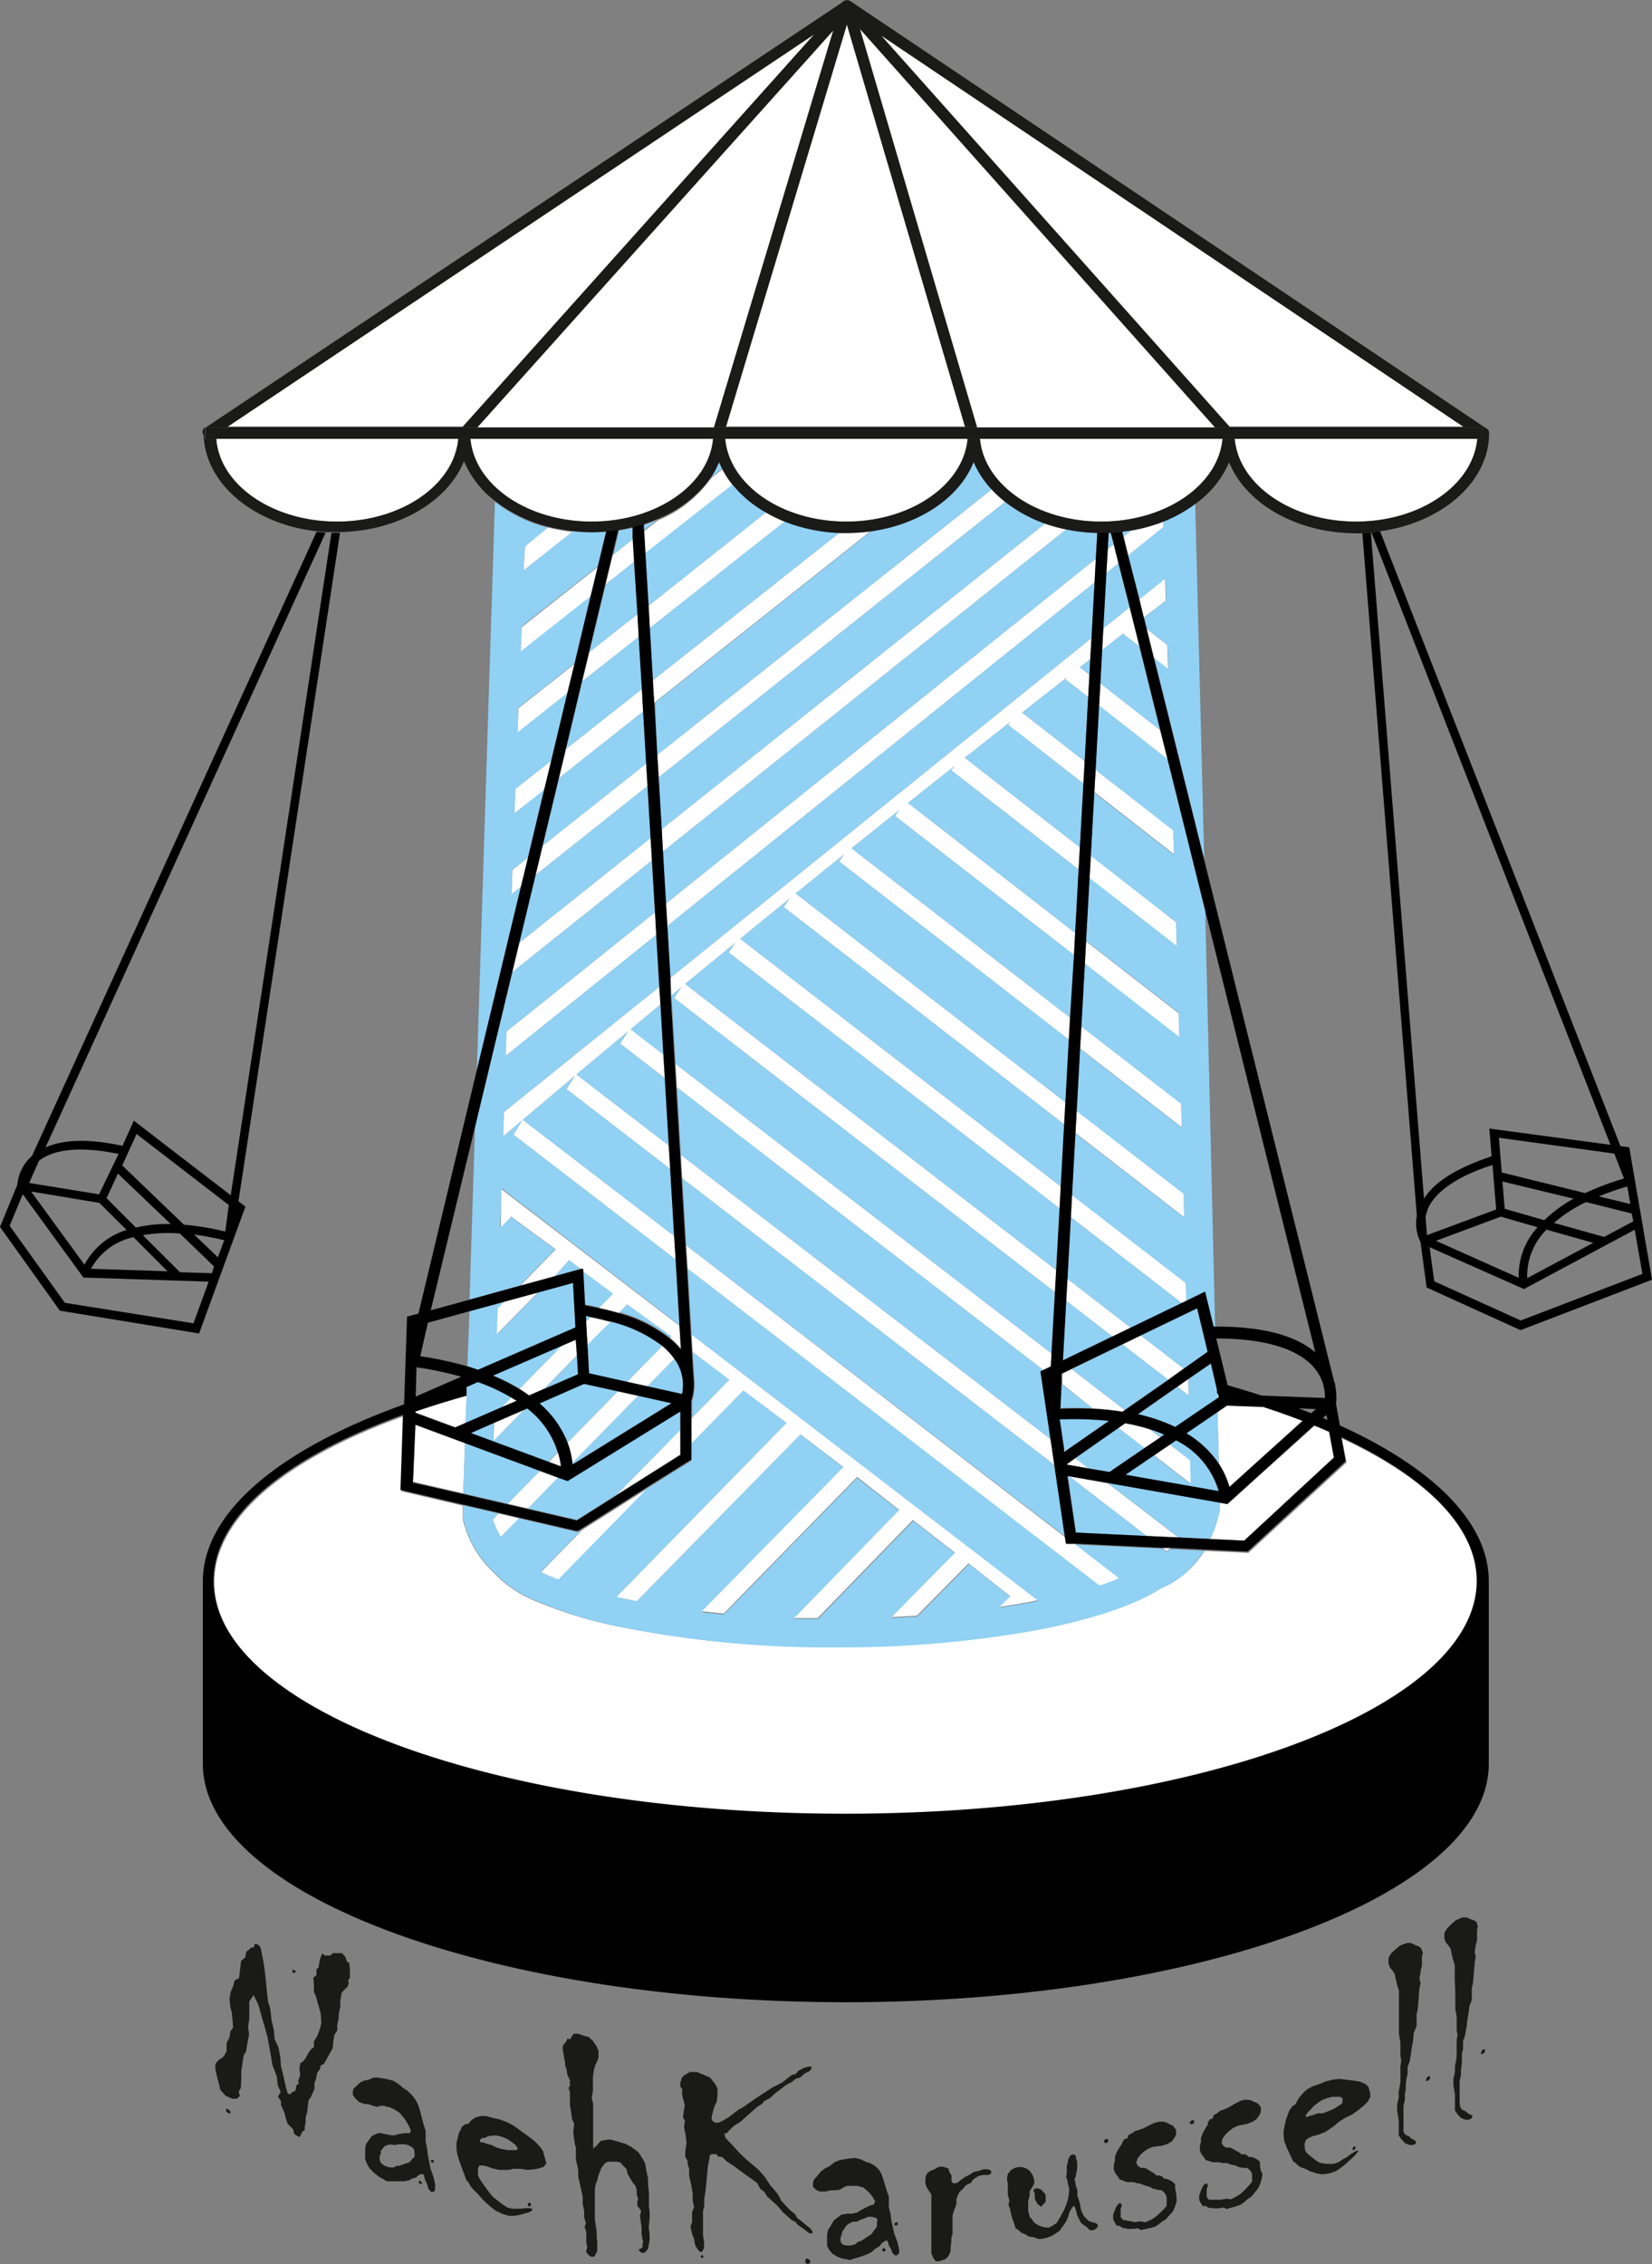 <svg id="Layer_1" data-name="Layer 1" xmlns="http://www.w3.org/2000/svg" viewBox="0 0 145.13 198.91"><rect x="0" y="0" width="145.13" height="198.91" fill="#808080" stroke="none"/><defs><style>.cls-1{fill:none;}.cls-2{fill:#fff;}.cls-3{fill:#90d1f4;}.cls-4{fill:#1a1a18;}</style></defs><path class="cls-1" d="M11.73,108.68a5.64,5.64,0,0,0-3.68,2.83l6.73.22Z"/><path class="cls-1" d="M10.38,101.37c-3.21-.67-5.61-.46-7,.61l-.86,1.9,6.14,1Z"/><path class="cls-1" d="M12.58,108.47l3.26,3.25,0,0,2.81.09.24-.64-3-2.89A12.74,12.74,0,0,0,12.58,108.47Z"/><polygon class="cls-1" points="1.98 104.91 0.85 107.68 5.69 114.45 16.99 116.25 18.34 112.59 7.31 112.23 1.98 104.91"/><path class="cls-1" d="M106.86,117.58l1,4.11c1,.29,2,.59,3,.91l5.55.21a4.54,4.54,0,0,0-.07-.83h0l-.12-.48a4,4,0,0,0-.72-1.3C114.08,118.48,111.08,117.58,106.86,117.58Z"/><path class="cls-1" d="M8.73,105.69l-6-1,4.69,6.43a6.27,6.27,0,0,1,3.7-3Z"/><path class="cls-1" d="M116.61,124.74l-.08-.44-.31.27C116.36,124.62,116.48,124.68,116.61,124.74Z"/><path class="cls-1" d="M41.21,115.2l-3.62,1-.71,2.94a31.85,31.85,0,0,1,4.18.9Z"/><polygon class="cls-1" points="37.86 115.09 41.25 114.16 41.73 99.02 37.86 115.09"/><path class="cls-1" d="M19.13,110.45l.56-1.51a26.86,26.86,0,0,0-2.65-.5Z"/><path class="cls-1" d="M36.63,120.11l-.09,2.57,4-1.74A30.89,30.89,0,0,0,36.63,120.11Z"/><path class="cls-1" d="M10.73,102.38l5.42,5.21a23.17,23.17,0,0,1,3.63.6l.36-2.33L12,99.62Z"/><path class="cls-1" d="M115.55,118.84,105.88,80l.9,36.54C110.86,116.56,113.78,117.33,115.55,118.84Z"/><path class="cls-1" d="M143.23,105.77l-.27-1.54a24.06,24.06,0,0,0-2.5.87Z"/><path class="cls-1" d="M115.61,123.78l-1.52-.06,1.1.43Z"/><path class="cls-1" d="M139.26,104.81a23.85,23.85,0,0,1,3.41-1.28l-.85-2.19L131.68,100l.25,3.05Z"/><path class="cls-1" d="M136.52,107.43l4.41,1.23,2.56-1.37-.12-.71-4-1A12.39,12.39,0,0,0,136.52,107.43Z"/><path class="cls-1" d="M125.31,108.38c0,.05,0,.09,0,.13l6.09-2.26-.32-3.91c-3.13,1-5.12,2.42-5.74,4-.06.17-.1.33-.14.49l.12,1.5Z"/><path class="cls-1" d="M12,107.84a12,12,0,0,1,3.06-.31l-4.62-4.43-1,2.16Z"/><path class="cls-1" d="M126.15,109l7.27,3.23a6.27,6.27,0,0,1,1.66-4.44l-3.23-.91Z"/><path class="cls-1" d="M134.17,112.28l5.8-3.1L135.89,108A5.69,5.69,0,0,0,134.17,112.28Z"/><path class="cls-1" d="M125.12,105.28c1-1.51,3-2.76,5.94-3.72l-.2-2.44,10.64,1.43-21-53.79h0Z"/><path class="cls-1" d="M10.71,100.67l1-2.21L20.27,105,29.12,46.8l-.57,0L4,100.81C5.55,100.09,7.81,100,10.71,100.67Z"/><path class="cls-1" d="M132,103.82l.2,2.4,3.48,1a12.12,12.12,0,0,1,2.57-1.86Z"/><polygon class="cls-1" points="125.61 109.6 126.02 112.56 133.6 116.01 144.29 111.91 143.63 108.07 133.9 113.28 125.61 109.6"/><path class="cls-2" d="M107.08,122.76l-.08-.34-.08,0,0,.46Z"/><path class="cls-2" d="M102.12,139.47l-.05,0,0,0c-2.27,1.48-6.2,2.8-11.16,3.73a97.33,97.33,0,0,1-17.39,1.47A92.56,92.56,0,0,1,54,142.82a37.46,37.46,0,0,1-6.75-2.09,10.37,10.37,0,0,1-3.81-2.51l0,0,0,0a9.39,9.39,0,0,1-2.78-4.74l0-1.21-5.41-1.27.22-6.59c-10.26,3.71-16.64,8.88-16.64,14.59,0,11.27,24.89,20.45,55.48,20.45s55.49-9.18,55.49-20.45c0-4.77-4.46-9.15-11.9-12.63l.39,2.11-8.62,7.94-3.86-.18A8.18,8.18,0,0,1,102.12,139.47Z"/><path class="cls-2" d="M40.9,125,41,122.6c-1.56.44-3.06.9-4.48,1.39v.11L40,125.39Z"/><polygon class="cls-2" points="40.85 126.78 36.46 125.15 36.28 130.16 40.7 131.19 40.85 126.78"/><path class="cls-2" d="M107.79,123.48l-.83.57.12,4.54a7.39,7.39,0,0,1,.94,2l6.42-5.81c-1.11-.43-2.26-.84-3.47-1.23Z"/><path class="cls-2" d="M107.85,132.14l-.69-.12,0,.56a10.71,10.71,0,0,1-.84,2.62l3,.14,7.91-7.28-.42-2.26c-.43-.19-.87-.38-1.32-.56Z"/><path class="cls-3" d="M57.35,59.78l16.43-13a14.85,14.85,0,0,1-4.85-1L57.08,55.17Z"/><path class="cls-3" d="M58.13,72.85,91.81,46a12.24,12.24,0,0,1-3.52-1.9L57.86,68.28Z"/><polygon class="cls-3" points="93.78 112.35 99.34 116.65 103.84 114.48 94.08 106.92 93.78 112.35"/><path class="cls-3" d="M57.74,66.32,87.12,43a8.2,8.2,0,0,1-1.57-2.44c-1.24,3.1-4.72,5.48-9,6.09l-19,15.07Z"/><path class="cls-3" d="M58.51,79.38,96.27,49.09l.13-2.28a15.22,15.22,0,0,1-2.74-.31L58.24,74.8Z"/><polygon class="cls-3" points="95.71 59.29 95.78 57.9 94.86 58.62 95.71 59.29"/><polygon class="cls-3" points="58.9 85.9 95.89 56.06 96.16 51.16 58.63 81.33 58.9 85.9"/><path class="cls-3" d="M57,53.2,67.32,45a10.38,10.38,0,0,1-3-2.5l-7.64,6Z"/><path class="cls-3" d="M51.25,111.6l.16,3c.45.08.87.17,1.28.26l1.23-1.25Z"/><polygon class="cls-3" points="93.72 59.51 89.78 62.6 95.29 66.89 95.6 61.23 93.6 59.67 93.72 59.51"/><polygon class="cls-3" points="48.63 112.12 51.05 111.45 50.03 110.69 48.63 112.12"/><path class="cls-3" d="M55.16,114.51l-.74.76a12.46,12.46,0,0,1,4.47,2.25l.13-.13Z"/><polygon class="cls-3" points="93.38 119.53 97.75 117.42 93.67 114.27 93.38 119.53"/><path class="cls-3" d="M57.76,45.67c-.4.17-.8.32-1.22.46l0,.47Z"/><polygon class="cls-3" points="64.61 82.8 60.18 86.44 92.82 111.61 93.12 106.18 64.03 83.68 64.61 82.8"/><path class="cls-3" d="M51.86,115.68l-.39-.08,0,.45Z"/><path class="cls-3" d="M51.75,120.64l3.35.75,3.09-3.15a12.32,12.32,0,0,0-4.57-2.15l-2,2Z"/><path class="cls-3" d="M97.85,47.83l-.26-1H97.4l-.08,1.45Z"/><path class="cls-3" d="M96.25,67.64,103.06,73l.07,2.09-7-5.46-.31,5.61L103.31,81l.06,2.08-7.65-6-.31,5.58,8.13,6.3.06,2.08-8.29-6.45L95,90.18,103.76,97l.06,2.06-8.93-6.92-.3,5.5,9.38,7.26.06,2.06-9.55-7.39-.3,5.46,10,7.72,0,1.58,1.66-.81.75,3.08h.16L105.88,80l-3.34-13.37-6-4.68Z"/><polygon class="cls-3" points="106.11 118.75 105.19 114.93 100.23 117.33 103.99 120.23 106.11 118.75"/><polygon class="cls-3" points="96.93 55.21 99.23 53.36 98.26 49.48 97.2 50.32 96.93 55.21"/><polygon class="cls-3" points="88.78 63.39 84.75 66.57 94.87 74.45 95.18 68.83 88.57 63.67 88.78 63.39"/><polygon class="cls-3" points="79 71.15 74.8 74.52 94.04 89.43 94.35 83.89 78.64 71.68 79 71.15"/><polygon class="cls-3" points="74.17 75.03 69.89 78.49 93.63 96.87 93.94 91.36 73.73 75.68 74.17 75.03"/><polygon class="cls-3" points="98.7 55.63 96.83 57.09 96.67 60.04 101.91 64.14 100.08 56.77 98.67 55.67 98.7 55.63"/><polygon class="cls-3" points="59.88 86.69 58.99 87.43 59.35 93.47 92.41 118.93 92.71 113.53 59.24 87.68 59.88 86.69"/><polygon class="cls-3" points="69.37 78.92 65.02 82.47 93.22 104.26 93.52 98.79 68.86 79.68 69.37 78.92"/><path class="cls-3" d="M99.4,46.58c-.27.05-.53.09-.8.12l.11.44Z"/><polygon class="cls-3" points="83.87 67.27 79.76 70.54 94.45 81.96 94.76 76.38 83.58 67.67 83.87 67.27"/><polygon class="cls-3" points="49.73 65.8 56.4 60.53 56.12 55.93 51.16 59.84 49.73 65.8"/><path class="cls-3" d="M55.61,47.36l0-1c-.4.09-.8.18-1.22.24l-.51,2.13Z"/><polygon class="cls-3" points="47.68 74.3 56.78 67.08 56.51 62.49 49.12 68.34 47.68 74.3"/><path class="cls-3" d="M42,120.33l8.56-3.72-.21-3.91-3.06.84-3.6,3.68.07-2.3.56-.56-3.07.84L41.06,120Z"/><polygon class="cls-3" points="51.78 57.29 56.01 53.96 55.73 49.33 53.22 51.32 51.78 57.29"/><path class="cls-3" d="M43.31,120.83A16.43,16.43,0,0,1,45.65,122l3.75-3.83Z"/><path class="cls-3" d="M102.2,46.3l-3.08,2.48,1,3.89,2.27-1.83.06,1.91-1.94,1.5.25,1,1.82,1.43.07,2.09-1.26-1,4.4,17.66L105,44.26a12.39,12.39,0,0,1-2.8,1.55Z"/><polygon class="cls-3" points="50.54 94.47 45.92 98.37 59.24 108.6 58.9 102.7 49.78 95.68 50.54 94.47"/><path class="cls-3" d="M63.17,40.58a7.28,7.28,0,0,1-.75,1.4l1-.81C63.35,41,63.25,40.78,63.17,40.58Z"/><path class="cls-3" d="M44.94,78.54,45,76.42l1.39-1.11,1.43-6L45.2,71.44l.08-2.13,3.18-2.51,1.43-6-4.42,3.49.09-2.13,4.95-3.9,1.43-6-6.19,4.89.09-2.13,6.72-5.31.72-3c-.42,0-.86.06-1.3.06a15.28,15.28,0,0,1-1.67-.1L46,50.1,46.13,48l2.06-1.63a12.63,12.63,0,0,1-4.71-2.29l-1.59,50,3.9-16.23Z"/><polygon class="cls-3" points="58.3 92.66 58.04 88.22 55.39 90.42 58.3 92.66"/><polygon class="cls-3" points="41.73 99.02 41.25 114.16 45.66 112.94 48.77 109.76 44.85 106.88 43.95 107.81 44.06 104.4 59.71 116.43 59.37 110.65 45.12 99.68 45.91 98.38 44.21 99.82 44.27 97.7 57.95 86.67 57.67 82.1 44.43 92.74 44.48 91.19 44.5 90.62 57.56 80.14 57.29 75.57 45.02 85.38 41.73 99.02"/><polygon class="cls-3" points="55.19 90.58 50.63 94.39 58.77 100.65 58.42 94.71 54.49 91.68 55.19 90.58"/><polygon class="cls-3" points="45.63 82.82 57.17 73.61 56.9 69.03 47.07 76.85 45.63 82.82"/><polygon class="cls-3" points="97.48 129.31 100.55 127.21 98.27 125.44 94.46 128.1 95.6 128.98 97.48 129.31"/><path class="cls-3" d="M44.09,123.61l.84-.85A16.76,16.76,0,0,0,42,121.4l-1,.44,0,.76L40.9,125Z"/><path class="cls-3" d="M46.33,123.73l-.32.14-2.66,2.71,0-1.58-2.06.89,6.86,2.54.84-.86A7.77,7.77,0,0,0,46.33,123.73Z"/><polygon class="cls-3" points="44.61 132.1 47.43 129.22 40.85 126.78 40.7 131.19 44.61 132.1"/><polygon class="cls-3" points="102.62 121.19 98.63 118.11 94.15 120.27 98.8 123.85 102.62 121.19"/><path class="cls-3" d="M49.83,126.77l4.45-4.54-3-.66-4,1.72A8.73,8.73,0,0,1,49.83,126.77Z"/><path class="cls-3" d="M59.92,122.46a3.89,3.89,0,0,0-.43-2.72c-.07-.13-.17-.25-.25-.37l-2.37,2.41Z"/><path class="cls-3" d="M50.26,128.66l8.7-5.39-2.91-.65-5.8,5.93A.37.37,0,0,1,50.26,128.66Z"/><path class="cls-3" d="M96.68,139.22l-.12,0L60.42,111.45l.34,5.79,30.43,23.39-.76.16h0c-.82.15-1.69.29-2.57.42l.94-.93-3.67-2.89L80.59,142l-2.23.13,5.57-5.65-3.7-2.88-8.37,8.62-2.06,0,9.23-9.5-3.73-2.89-11.72,12-1.92-.2,12.43-12.72L70.33,126,55.94,140.66l-1.38-.28-.4-.1L69.1,125l-3.79-2.88-4.54,4.64v1.54l-4,2.5-7.75,7.93c-.27-.1-.54-.2-.78-.31h0c-.26-.11-.5-.23-.73-.34l3.63-3.71-.31.19-.2,0-5.1-1.19L44,135a8,8,0,0,1-.7-1.51l.51-.53-3.12-.72,0,1.21a9.39,9.39,0,0,0,2.78,4.74l0,0,0,0a10.37,10.37,0,0,0,3.81,2.51A37.46,37.46,0,0,0,54,142.82a92.56,92.56,0,0,0,19.47,1.9,97.33,97.33,0,0,0,17.39-1.47c5-.93,8.89-2.25,11.16-3.73l0,0,.05,0a8.18,8.18,0,0,0,3.7-3.29l-3-.15-.27.26-.38-.29-7.7-.37,3.88,3C97.81,138.82,97.27,139,96.68,139.22Z"/><path class="cls-3" d="M103.32,126.53l-.55.38,1.78,1.37,0,2.05-3.21-2.48-2.5,1.7,8.19,1.44A7.28,7.28,0,0,0,103.32,126.53Z"/><path class="cls-3" d="M96,123.72l-2.76-2.13-.12,2.1Q94.7,123.65,96,123.72Z"/><path class="cls-3" d="M104.23,125.91a9,9,0,0,1,2.85,2.68l-.12-4.54Z"/><path class="cls-3" d="M102.29,126a12.49,12.49,0,0,0-1.27-.47l.92.71Z"/><path class="cls-3" d="M93.08,124.69l.39,2.64.16.13,3.78-2.64A31.14,31.14,0,0,0,93.08,124.69Z"/><polygon class="cls-3" points="50.68 133.51 54.2 131.29 59.77 125.61 59.77 123.95 49.83 130.1 49.02 129.81 46.38 132.51 50.68 133.51"/><path class="cls-3" d="M60.85,118.77,61,121.1h0a4.92,4.92,0,0,1-.19,2v1.44l3.31-3.38Z"/><path class="cls-3" d="M107.16,132l-9.85-1.73,6.21,4.77,2.82.14a10.71,10.71,0,0,0,.84-2.62Z"/><path class="cls-3" d="M104.42,122.58l-1-.75L100,124.25a15.49,15.49,0,0,1,3.28,1.12l3.69-2.51,0-.46v-.31l-.56-2.3-2,1.38Z"/><polygon class="cls-3" points="93.81 129.68 94.54 134.63 100.74 134.93 93.95 129.7 93.81 129.68"/><polygon class="cls-3" points="50.75 120.73 50.66 119.11 47.85 121.98 50.75 120.73"/><polygon class="cls-3" points="59.82 101.46 92.33 126.46 91.44 120.47 91.67 120.36 59.47 95.52 59.82 101.46"/><polygon class="cls-3" points="60.29 109.41 93.58 134.98 92.66 128.71 59.94 103.51 60.29 109.41"/><path class="cls-2" d="M57.08,55.17l11.85-9.36A12,12,0,0,1,67.32,45L57,53.2Z"/><path class="cls-2" d="M57.86,68.28,88.29,44.09A10,10,0,0,1,87.12,43L57.74,66.32Z"/><polygon class="cls-2" points="59.47 95.52 91.67 120.36 92.35 120.03 92.41 118.93 59.35 93.47 59.47 95.52"/><path class="cls-2" d="M57.47,61.74l19-15.07a16.9,16.9,0,0,1-2.16.15l-.58,0-16.43,13Z"/><polygon class="cls-2" points="58.99 87.43 59.88 86.69 59.24 87.68 92.71 113.53 92.82 111.61 60.18 86.44 64.61 82.8 64.03 83.68 93.12 106.18 93.22 104.26 65.02 82.47 69.37 78.92 68.86 79.68 93.52 98.79 93.63 96.87 69.89 78.49 74.17 75.03 73.73 75.68 93.94 91.36 94.04 89.43 74.8 74.52 79 71.15 78.64 71.68 94.35 83.89 94.45 81.96 79.76 70.54 83.87 67.27 83.58 67.67 94.76 76.38 94.87 74.45 84.75 66.57 88.78 63.39 88.57 63.67 95.18 68.83 95.29 66.89 89.78 62.6 93.72 59.51 93.6 59.67 95.6 61.23 95.71 59.29 94.86 58.62 95.78 57.9 95.89 56.06 58.9 85.9 58.99 87.43"/><polygon class="cls-2" points="97.2 50.32 98.26 49.48 97.85 47.83 97.32 48.25 97.2 50.32"/><polygon class="cls-2" points="58.63 81.33 96.16 51.16 96.27 49.09 58.51 79.38 58.63 81.33"/><path class="cls-2" d="M44,107.81l.9-.93,3.92,2.88-3.11,3.18,3-.82L50,110.69l1,.76.19,0v.2l2.67,2-1.23,1.25c.61.13,1.19.28,1.73.44l.74-.76L59,117.39l-.13.13a6.42,6.42,0,0,1,.94.94l-.12-2-15.65-12Z"/><path class="cls-2" d="M58.24,74.8,93.66,46.5A13.59,13.59,0,0,1,91.81,46L58.13,72.85Z"/><path class="cls-2" d="M56.69,48.58l7.64-6a8.3,8.3,0,0,1-.88-1.36l-1,.81a10.61,10.61,0,0,1-4.66,3.69l-1.19.93Z"/><path class="cls-2" d="M46,50.1l4.27-3.38a15.89,15.89,0,0,1-2.12-.38L46.13,48Z"/><polygon class="cls-2" points="44.94 78.54 45.8 77.86 46.41 75.31 45.02 76.42 44.94 78.54"/><polygon class="cls-2" points="44.21 99.82 45.91 98.38 45.12 99.68 59.37 110.65 59.24 108.6 45.92 98.37 50.54 94.47 49.78 95.68 58.9 102.7 58.77 100.65 50.63 94.39 55.19 90.58 54.49 91.68 58.42 94.71 58.3 92.66 55.39 90.42 58.04 88.22 57.95 86.67 44.27 97.7 44.21 99.82"/><polygon class="cls-2" points="45.2 71.44 47.84 69.35 48.46 66.8 45.28 69.31 45.2 71.44"/><polygon class="cls-2" points="45.75 57.22 51.94 52.33 52.56 49.77 45.84 55.09 45.75 57.22"/><polygon class="cls-2" points="45.47 64.33 49.89 60.84 50.51 58.3 45.56 62.2 45.47 64.33"/><polygon class="cls-2" points="53.22 51.32 55.73 49.33 55.62 47.36 53.83 48.77 53.22 51.32"/><polygon class="cls-2" points="45.02 85.38 57.29 75.57 57.17 73.61 45.63 82.82 45.02 85.38"/><polygon class="cls-2" points="51.16 59.84 56.12 55.93 56.01 53.96 51.78 57.29 51.16 59.84"/><polygon class="cls-2" points="44.48 91.19 44.43 92.74 57.67 82.1 57.56 80.14 44.5 90.62 44.48 91.19"/><polygon class="cls-2" points="96.83 57.09 98.7 55.63 98.67 55.67 100.08 56.77 99.23 53.36 96.93 55.21 96.83 57.09"/><polygon class="cls-2" points="47.07 76.85 56.9 69.03 56.78 67.08 47.68 74.3 47.07 76.85"/><polygon class="cls-2" points="49.12 68.34 56.51 62.49 56.4 60.53 49.73 65.8 49.12 68.34"/><polygon class="cls-2" points="103.76 96.97 95 90.18 94.89 92.11 103.82 99.03 103.76 96.97"/><path class="cls-2" d="M99.12,48.78l3.08-2.48v-.49a14.49,14.49,0,0,1-2.79.77l-.69.56Z"/><polygon class="cls-2" points="103.06 72.95 96.25 67.64 96.14 69.58 103.13 75.04 103.06 72.95"/><polygon class="cls-2" points="103.54 89.01 95.42 82.7 95.31 84.64 103.6 91.09 103.54 89.01"/><polygon class="cls-2" points="103.31 81.01 95.83 75.19 95.72 77.13 103.37 83.09 103.31 81.01"/><polygon class="cls-2" points="93.67 114.27 97.75 117.42 99.34 116.65 93.78 112.35 93.67 114.27"/><polygon class="cls-2" points="43.65 117.22 47.25 113.54 44.28 114.36 43.73 114.92 43.65 117.22"/><polygon class="cls-2" points="96.56 61.98 102.55 66.67 101.91 64.14 96.67 60.04 96.56 61.98"/><path class="cls-2" d="M51.61,118.14l2-2c-.56-.15-1.14-.29-1.76-.41l-.37.37Z"/><polygon class="cls-2" points="102.42 52.76 102.36 50.84 100.09 52.67 100.48 54.25 102.42 52.76"/><polygon class="cls-2" points="102.62 58.76 102.55 56.67 100.73 55.24 101.36 57.78 102.62 58.76"/><polygon class="cls-2" points="94.18 105 94.08 106.92 103.84 114.48 104.22 114.3 104.17 112.72 94.18 105"/><polygon class="cls-2" points="103.97 104.87 94.59 97.61 94.48 99.53 104.03 106.93 103.97 104.87"/><polygon class="cls-2" points="93.95 129.7 100.74 134.93 103.52 135.06 97.31 130.29 93.95 129.7"/><polygon class="cls-2" points="46.38 132.51 49.02 129.81 47.43 129.22 44.61 132.1 46.38 132.51"/><polygon class="cls-2" points="93.5 127.55 93.63 127.46 93.47 127.33 93.5 127.55"/><polygon class="cls-2" points="59.77 127.77 59.77 125.61 54.2 131.29 59.77 127.77"/><path class="cls-2" d="M49.28,128.83a6.44,6.44,0,0,0-.24-1.26l-.84.86Z"/><path class="cls-2" d="M101.94,126.27l-.92-.71a16.26,16.26,0,0,0-2.16-.53l-.59.41,2.28,1.77Z"/><path class="cls-2" d="M45.4,123.05l-.47-.29-.84.85Z"/><polygon class="cls-2" points="46.01 123.87 43.4 125 43.35 126.58 46.01 123.87"/><path class="cls-2" d="M98.61,124l.19-.14-4.65-3.58-.83.4,0,.92L96,123.72A23.81,23.81,0,0,1,98.61,124Z"/><polygon class="cls-2" points="104.39 121.17 103.45 121.83 104.42 122.58 104.39 121.17"/><path class="cls-2" d="M44,135l1.58-1.62-1.77-.42-.51.53A8,8,0,0,0,44,135Z"/><path class="cls-2" d="M102.78,136l-.65,0,.38.29Z"/><path class="cls-2" d="M50.25,128.55l5.8-5.93-1.77-.39-4.45,4.54A7.56,7.56,0,0,1,50.25,128.55Z"/><polygon class="cls-2" points="104.55 128.28 102.77 126.91 101.39 127.85 104.6 130.33 104.55 128.28"/><polygon class="cls-2" points="94.46 128.1 93.69 128.64 95.6 128.98 94.46 128.1"/><path class="cls-2" d="M48.27,138.44h0c.24.11.51.21.78.31l7.75-7.93-5.64,3.57-3.63,3.71C47.77,138.21,48,138.33,48.27,138.44Z"/><path class="cls-2" d="M69.1,125,54.16,140.28l.4.1,1.38.28L70.33,126l3.76,2.88L61.66,141.55l1.92.2,11.72-12L79,132.65l-9.23,9.5,2.06,0,8.37-8.62,3.7,2.88-5.57,5.65,2.23-.13,4.53-4.59,3.67,2.89-.94.93c.88-.13,1.75-.27,2.57-.42h0l.76-.16L60.76,117.24l.09,1.53,3.23,2.43-3.31,3.38v2.2l4.54-4.64Z"/><path class="cls-2" d="M45.65,122c.29.18.57.37.83.56l1.37-.6,2.81-2.87-.08-1.43-1.18.51Z"/><path class="cls-2" d="M56.87,121.78l2.37-2.41a5.83,5.83,0,0,0-1.05-1.13l-3.09,3.15Z"/><polygon class="cls-2" points="103.99 120.23 100.23 117.33 98.63 118.11 102.62 121.19 103.99 120.23"/><path class="cls-2" d="M60.42,111.45l36.14,27.81.12,0c.59-.2,1.13-.4,1.63-.61l-3.88-3-.75,0-.1-.61L60.29,109.41Z"/><polygon class="cls-2" points="59.94 103.51 92.66 128.71 92.33 126.46 59.82 101.46 59.94 103.51"/><polygon class="cls-2" points="63.78 37.49 84.78 37.49 74.4 2.16 63.78 37.49"/><polygon class="cls-2" points="108.02 37.49 128.56 37.49 77.41 3.12 108.02 37.49"/><polygon class="cls-2" points="40.65 37.49 71.54 3.03 19.97 37.49 40.65 37.49"/><polygon class="cls-2" points="73.2 2.68 41.93 37.55 62.72 37.55 73.2 2.68"/><polygon class="cls-2" points="75.55 2.54 85.84 37.55 106.74 37.55 75.55 2.54"/><path d="M117.71,125.22l-.34-1.9a5,5,0,0,0-.07-1.58h0c0-.11,0-.21-.08-.32l-11.46-46-4.4-17.66-.63-2.54-.25-1-.39-1.58-1-3.89-.41-1.64-.11-.44c-.33,0-.67.07-1,.09l.26,1,.41,1.65,1,3.88.85,3.41,1.83,7.37.63,2.53L105.88,80l9.67,38.8c-1.77-1.51-4.69-2.28-8.77-2.26h-.16l-.75-3.08-1.66.81-.37.18-4.49,2.17-1.6.77-4.37,2.11.29-5.26.11-1.92.3-5.43.1-1.92.3-5.46.11-1.93.3-5.5L95,90.18l.31-5.54.1-1.93.31-5.58.11-1.94.31-5.61.11-1.94L96.56,62l.11-2,.16-2.95.1-1.88.27-4.89.12-2.07.08-1.45-.66,0H96.4l-.13,2.28-.11,2.07-.27,4.9-.11,1.84-.07,1.39-.11,1.94-.31,5.66-.11,1.94-.31,5.62-.11,1.93L94.45,82l-.1,1.93L94,89.43l-.11,1.93-.3,5.51-.11,1.92-.3,5.47-.1,1.92-.3,5.43-.11,1.92-.3,5.4-.06,1.1-.68.33-.23.11.89,6,.33,2.25.92,6.27.1.61.75,0,7.7.37.65,0,3,.15,3.86.18,8.62-7.94-.39-2.11c7.44,3.48,11.9,7.86,11.9,12.63,0,11.27-24.89,20.45-55.49,20.45s-55.48-9.18-55.48-20.45c0-5.71,6.38-10.88,16.64-14.59l-.22,6.59,5.41,1.27,3.12.72,1.77.42,5.1,1.19.2,0,.31-.19,5.64-3.57,4-2.5v-5.18a4.92,4.92,0,0,0,.19-2h0l-.14-2.33-.09-1.53-.34-5.79-.13-2-.35-5.9-.12-2.05-.35-5.94-.12-2-.36-6L58.9,85.9l-.27-4.57-.12-2-.27-4.58-.11-2-.27-4.57-.12-2-.27-4.58-.12-2-.27-4.61-.12-2-.27-4.62-.12-2,0-.47c-.32.1-.65.19-1,.27l0,1,.12,2L56,54l.11,2,.28,4.6.11,2,.27,4.59.12,2,.27,4.57.12,2,.27,4.57.11,2,.27,4.57.1,1.55.26,4.44.12,2,.35,5.94.12,2,.35,5.9.13,2.05.34,5.78.12,2a6.42,6.42,0,0,0-.94-.94,12.46,12.46,0,0,0-4.47-2.25c-.54-.16-1.12-.31-1.73-.44-.41-.09-.83-.18-1.28-.26l-.16-3v-.2l-.19,0-2.41.67-3,.82-4.41,1.22-3.39.93L41.73,99,45,85.38l.62-2.56,1.44-6,.61-2.55,1.44-6,.61-2.54,1.43-6,.62-2.55,1.43-6,.62-2.55.51-2.13c-.35,0-.7.09-1.06.12l-.72,3-.62,2.55-1.43,6-.62,2.54-1.43,6-.62,2.55-1.43,6-.62,2.55-3.9,16.23L36.76,115.4l-1,.26-.26,7.71c-10.88,3.91-17.68,9.44-17.68,15.57v16c0,11.57,25.56,20.95,56.48,20.95s56.49-9.38,56.49-20.95v-16C130.81,133.73,125.88,128.94,117.71,125.22Zm-1.1-.48c-.13-.06-.25-.12-.39-.17l.31-.27Zm-1.12-4.54a4,4,0,0,1,.72,1.3l.12.48h0a4.54,4.54,0,0,1,.07.83l-5.55-.21c-1-.32-2-.62-3-.91l-1-4.11C111.08,117.58,114.08,118.48,115.49,120.2Zm-8.41,8.39a9,9,0,0,0-2.85-2.68l2.73-1.86.83-.57,3.18.12c1.21.39,2.36.8,3.47,1.23L108,130.64A7.39,7.39,0,0,0,107.08,128.59Zm0,2.4-8.19-1.44,2.5-1.7,1.38-.94.55-.38A7.28,7.28,0,0,1,107.08,131Zm7-7.27,1.52.06-.42.37Zm-7.17-1.63v.31l.08,0,.08.34-.14.1-3.69,2.51a15.49,15.49,0,0,0-3.28-1.12l3.48-2.42.93-.66,2-1.38Zm-13.65-.5,0-.92.83-.4,4.48-2.17,1.6-.77,5-2.4.92,3.82L104,120.23l-1.37,1-3.82,2.66-.19.14a23.81,23.81,0,0,0-2.58-.27q-1.34-.07-2.88,0Zm.36,5.87-.13.09,0-.22-.39-2.64a31.14,31.14,0,0,1,4.33.13Zm.83.64,3.81-2.66.59-.41a16.26,16.26,0,0,1,2.16.53,12.49,12.49,0,0,1,1.27.47l-.35.24-1.39.94-3.07,2.1L95.6,129l-1.91-.34Zm14.85,7.24-3-.14-2.82-.14-2.78-.13-6.2-.3-.73-4.95.14,0,3.36.59,9.85,1.73.69.12,7.63-6.9c.45.18.89.37,1.32.56l.42,2.26ZM51.86,115.68c.62.12,1.2.26,1.76.41a12.32,12.32,0,0,1,4.57,2.15,5.83,5.83,0,0,1,1.05,1.13c.08.12.18.24.25.37a3.89,3.89,0,0,1,.43,2.72l-3.05-.68-1.77-.39-3.35-.75-.14-2.5-.12-2.09,0-.45Zm-.54,5.89,3,.66,1.77.39,2.91.65-8.7,5.39a.37.37,0,0,0,0-.11,7.56,7.56,0,0,0-.42-1.78,8.73,8.73,0,0,0-2.47-3.48Zm-2,7.26-1.08-.4-6.86-2.54L43.4,125,46,123.87l.32-.14A7.77,7.77,0,0,1,49,127.57,6.44,6.44,0,0,1,49.28,128.83Zm1.38-9.72.09,1.62L47.85,122l-1.37.6c-.26-.19-.54-.38-.83-.56a16.43,16.43,0,0,0-2.34-1.19l6.09-2.64,1.18-.51ZM37.59,116.2l3.62-1,3.07-.84,3-.82,3.06-.84.21,3.91L42,120.33l-.9-.29a31.85,31.85,0,0,0-4.18-.9Zm-1,3.91a30.89,30.89,0,0,1,3.93.83l-4,1.74ZM36.5,124c1.42-.49,2.92-.95,4.48-1.39l0-.76,1-.44a16.76,16.76,0,0,1,2.93,1.36l.47.29-1.31.56L40.9,125l-.92.4-3.49-1.29Zm0,1.16,4.39,1.63,6.58,2.44,1.59.59.81.29L59.77,124v3.82l-5.57,3.52-3.52,2.23-4.3-1-1.77-.41-3.91-.91-4.42-1Z"/><path d="M124.79,109.1l.54,4,8.25,3.75,11.55-4.43-2-11.63-.77-.1-21.11-54c-.26,0-.51.07-.77.09l21,53.79-10.64-1.43.2,2.44c-3,1-5,2.21-5.94,3.72l-4.67-58.52-.75,0,4.79,60A3.68,3.68,0,0,0,124.79,109.1Zm19.5,2.81L133.6,116,126,112.56l-.41-3,8.29,3.68,9.73-5.21Zm-8.62-4.72-3.48-1-.2-2.4,6.25,1.51A12.12,12.12,0,0,0,135.67,107.19Zm.22.84,4.08,1.15-5.8,3.1A5.69,5.69,0,0,1,135.89,108Zm-.81-.22a6.27,6.27,0,0,0-1.66,4.44L126.15,109l5.7-2.12Zm8.41-.52-2.56,1.37-4.41-1.23a12.39,12.39,0,0,1,2.82-1.83l4,1Zm-.26-1.52-2.77-.67a24.06,24.06,0,0,1,2.5-.87Zm-1.41-4.43.85,2.19a23.85,23.85,0,0,0-3.41,1.28L131.93,103l-.25-3.05Zm-16.44,5c.62-1.62,2.61-3,5.74-4l.32,3.91-6.09,2.26s0-.08,0-.13h0l-.12-1.5C125.28,106.71,125.32,106.55,125.38,106.38Z"/><path d="M29.12,46.8,20.27,105l-8.51-6.55-1,2.21c-2.9-.63-5.16-.58-6.76.14l24.6-54-.79-.08-25,54.83a3.79,3.79,0,0,0-1.29,2.54L0,107.78l5.26,7.36,12.23,2L21.56,106l-.61-.47,8.92-58.73H29.6ZM15,107.53a12,12,0,0,0-3.06.31l-2.58-2.58,1-2.16Zm-3.28,1.15,3,3-6.73-.22A5.64,5.64,0,0,1,11.73,108.68ZM7.42,111.1l-4.69-6.43,6,1,2.39,2.38A6.27,6.27,0,0,0,7.42,111.1Zm-4-9.12c1.35-1.07,3.75-1.28,7-.61L8.7,104.92l-6.14-1ZM17,116.25l-11.3-1.8L.85,107.68,2,104.91l5.33,7.32,11,.36Zm1.62-4.4-2.81-.09,0,0-3.26-3.25a12.74,12.74,0,0,1,3.25-.15l3,2.89Zm.52-1.4-2.09-2a26.86,26.86,0,0,1,2.65.5Zm.65-2.26a23.17,23.17,0,0,0-3.63-.6l-5.42-5.21L12,99.62l8.1,6.24Z"/><path class="cls-2" d="M29.6,45.82c5.66,0,10.3-3.22,10.66-7.27H19C19.3,42.6,23.94,45.82,29.6,45.82Z"/><path class="cls-2" d="M52,45.82c5.66,0,10.3-3.22,10.66-7.27H41.33C41.68,42.6,46.32,45.82,52,45.82Z"/><path class="cls-2" d="M74.36,45.82c5.67,0,10.3-3.22,10.66-7.27H63.71C64.07,42.6,68.7,45.82,74.36,45.82Z"/><path class="cls-2" d="M96.74,45.82c5.67,0,10.3-3.22,10.66-7.27H86.09C86.45,42.6,91.08,45.82,96.74,45.82Z"/><path class="cls-2" d="M119.13,45.82c5.66,0,10.29-3.22,10.65-7.27H108.47C108.83,42.6,113.46,45.82,119.13,45.82Z"/><path class="cls-4" d="M120.47,46.76c.26,0,.51,0,.77-.09,5.44-.75,9.58-4.33,9.58-8.62a.5.5,0,0,0-.33-.47h0L74.77.14A.56.56,0,0,0,74,.2L18.08,37.55H41.93L73.2,2.68,62.72,37.55H85.84l-10.29-35,31.19,35H130.2v1h-.42c-.36,4.05-5,7.27-10.65,7.27s-10.3-3.22-10.66-7.27H107.4c-.36,4.05-5,7.27-10.66,7.27S86.45,42.6,86.09,38.55H85c-.36,4.05-5,7.27-10.66,7.27S64.07,42.6,63.71,38.55H62.64c-.36,4.05-5,7.27-10.66,7.27s-10.3-3.22-10.65-7.27H40.26c-.36,4.05-5,7.27-10.66,7.27S19.3,42.6,19,38.55H18v-1a.49.49,0,0,0-.19.54,1.25,1.25,0,0,0,.08.12c.13,4.27,4.35,7.8,9.84,8.45l.79.08.57,0,.48,0h.27c5.16-.09,9.5-2.69,10.92-6.23a8.66,8.66,0,0,0,2.69,3.47,12.63,12.63,0,0,0,4.71,2.29,15.89,15.89,0,0,0,2.12.38,15.28,15.28,0,0,0,1.67.1c.44,0,.88,0,1.3-.06s.71-.07,1.06-.12.82-.15,1.22-.24.66-.17,1-.27.82-.29,1.22-.46A10.61,10.61,0,0,0,62.42,42a7.28,7.28,0,0,0,.75-1.4c.08.2.18.39.28.59a8.3,8.3,0,0,0,.88,1.36,10.38,10.38,0,0,0,3,2.5,12,12,0,0,0,1.61.78,14.85,14.85,0,0,0,4.85,1l.58,0a16.9,16.9,0,0,0,2.16-.15c4.31-.61,7.79-3,9-6.09A8.2,8.2,0,0,0,87.12,43a10,10,0,0,0,1.17,1.07A12.24,12.24,0,0,0,91.81,46a13.59,13.59,0,0,0,1.85.51,15.22,15.22,0,0,0,2.74.31h.34l.66,0h.19c.34,0,.68,0,1-.09s.53-.07.8-.12a14.49,14.49,0,0,0,2.79-.77,12.39,12.39,0,0,0,2.8-1.55,8.71,8.71,0,0,0,3-3.68c1.45,3.61,5.91,6.24,11.19,6.24l.57,0,.75,0ZM40.65,37.49H20L71.54,3Zm44.13,0h-21L74.4,2.16Zm23.24,0L77.41,3.12l51.15,34.37Z"/><polygon class="cls-4" points="18.95 38.55 40.26 38.55 41.33 38.55 62.64 38.55 63.71 38.55 85.02 38.55 86.09 38.55 107.4 38.55 108.47 38.55 129.78 38.55 130.2 38.55 130.2 37.55 106.74 37.55 85.84 37.55 62.72 37.55 41.93 37.55 18.08 37.55 18.03 37.55 18.03 37.59 18.03 38.55 18.95 38.55"/><path class="cls-4" d="M30.74,172.93l0,.38v.43l-.15.23.05.25-.11.32-.29.27-.23.27-.12.73v.49l-.13.62,0,.37-.13.54,0,.53-.25.39-.1.58-.05.6-.78,1.39-.27.1-.08.37-.23.29-.11.57-.13.32v.51l-.31.72-.21.3-.08.61-.05.47-.13.44,0,.42-.08.4,0,.26-.22.18-.22.45-.21-.09-.27-.17-.1-.42-.49-.5-.18-.55-.11-.46c-.1-.2-.19-.41-.28-.61v-.33l-.27-.43.24-.39-.26-.6-.08-.76-.38-1-.14-.82-.12-.65-.18-1-.1-.36-.14-.52-.2-.66c-.12-.44-.24-.87-.37-1.31-.13-.28-.27-.56-.41-.84l-.28.41-.1.16v1.52l-.1.68.08.71-.14.72-.13.77-.2.31-.1.63-.11.75c0,.5,0,1-.05,1.52l-.18.29.1.4-.27.24H20.4l-.59-.27c-.15-.17-.31-.34-.46-.52l-.12-.55c-.07-.23-.13-.46-.19-.69l-.12-.6v-.43l.33-.38.22-.12.2-.18.24-.44,0-.72.25-.49.08-.53.23-.32c0-.44-.07-.88-.1-1.32l-.13-.47-.08-.76.13-.66.18-.4.15-.55.38-.19.18-1.51.36-.32.1-.49.37-.3.12-.09.18,0,.06-.3.15,0,.23.11.16.27.08.43.15.72.12.82c.07.62.13,1.24.19,1.87l.1.85.18.57.07.54.05.51c.07.27.13.54.19.81s.05.57.08.86l.33.68.18.89.05.79.18.72c.06.28.13.56.19.84s.08.36.13.54l.1.31.2.09.17-.19.31-.14.1-.53.19-.05-.05-.28.18-.57-.08-.47.08-.51.23-.15.24-.29.21-.4c.08-.13.17-.25.26-.38l.26-.2v-.5l.24-.39.13-.27.18-.52.1-.45-.05-.8-.18-.66c-.07-.24-.14-.47-.2-.71s-.15-.36-.22-.55v-.54l-.05-.72.27-.19V173l.2-.18c0-.27.09-.53.13-.79l.19-.43.2.19H29l.26-.21h.47l.32,0,.29.33.16.46.16,0ZM20.27,185.64l-.23,0-.2-.2.07-.24a2.83,2.83,0,0,0,.28.2ZM26,173.26l-.3.07V173l.28.15Z"/><path class="cls-4" d="M38.21,192.27l0,.17-.18.14-.2-.06-.21-.29-.1-.37-.17-.34-.1-.41-.11-.14L37,191l-.22.07-.23.22-.38.1-.24.15-.4.08-.45,0H34a2.61,2.61,0,0,1-.28-.17l-.37-.19-.44-.34c-.14-.13-.27-.26-.4-.4s-.17-.27-.25-.4l-.18-.42,0-.58v-.38l.08-.4.25-.34.23-.33.32-.17.34-.13.45.08.41.09.45.06.39-.12.51-.09.24,0H36l.1-.24-.21-.45-.25-.43-.52-.66-.53-.34-.43-.18-.15,0-.28-.1-.32,0-.29.09L32.8,185l-.39-.14-.46-.05-.4-.15-.32-.29-.23-.33,0-.34.08-.25.27-.23.29-.28.34-.16.39-.07.43-.2.4,0,.74.12.64.17.45.29.38.33.4.26.46.46.23.31.24.46.17.54.13.52.18.69.17.53,0,.42,0,.5.13.64.08.64c.08.39.16.77.23,1.16L38,191l.13.41.1.5Zm-1.82-3.39-.1-.19-.38-.23-.32-.09-.29,0H35l-.33.07-.33-.06-.28.05-.25.09-.16.19-.19.23,0,.25-.11.21v.32l.13.32.35.23.38.13.42,0,.19-.14.26,0,.61-.22.3-.09.21-.28.22-.2,0-.36Zm.7,3-.11,0-.22-.15.06-.14.16,0Zm1-1.93L38,190l-.14-.1v-.15l.25,0Z"/><path class="cls-4" d="M48,190.05l-.24.3-.38.13-.47.09-.57.05-.62-.1H45.1l-.4.1-.47,0h-.38l-.62-.14-.49-.18-.33-.07-.29,0-.13.27c0,.19,0,.39,0,.58l.16.35.3.45.57.77c.1.12.19.24.29.35l.57.44.3.23.38.25.43.11h.41l.35,0,.38-.05h.39l.24.06,0,.11-.13.12-.24.1-.41.11-.44.12-.41.06h-.4l-.59-.17-.6-.29-.49-.38-.56-.52c-.18-.19-.35-.38-.52-.58l-.35-.33-.27-.33-.22-.38-.16-.16-.33-.9-.29-.78-.18-.62-.07-.46,0-.47.11-.49.1-.4.13-.25.13-.29.12-.13.24-.14.18,0,.33-.37.39-.23.39-.1.49,0,.62.17.52.11.7.26.57.3,1.58,1.15.41.35.39.43.21.32.13.49Zm-2.52-1.36-.23-.3-.34-.26-.39-.25-.43-.17-.43-.11h-.38l-.38.06-.35.16-.2,0-.21.18.08.2.19,0,.3.11.52.14.43.22.45.12.49.09h.82Zm1.17,5.06-.16.09-.15-.16.08-.16.2,0Z"/><path class="cls-4" d="M57,197.17l-.08.4-.22.26-.12.07-.24,0-.25-.27.35-.18,0-.3.06-.2c-.05-.22-.09-.45-.14-.67l0-.63-.14-1,.11-.42c-.11-.16-.22-.31-.34-.46l0-.38.08-.24-.13-.34v-.43l-.11-.35-.24-.3-.18-.28-.29-.51-.08-.4-.37-.37-.18-.21-.37-.06h-.68l-.28.11-.35.48-.25.66-.11.46-.11.23-.08.44,0,.49v.37l0,.45V195l.16,1.06,0,.45.05.48v.32l0,.43-.1.22-.16.28-.31,0-.21-.16-.21-.27.11-.39-.08-.38,0-.94-.14-.49.11-.32-.16-.49,0-.55-.13-.64V193l-.05-.26c-.09-.39-.17-.79-.26-1.18l-.08-.31v-.57l-.08-.42-.13-.54,0-.52c0-.19,0-.38,0-.56l-.09-.29-.14-1,.08-.8c-.06-.14-.12-.27-.19-.41l-.08-.63-.1-.54v-.54l0-.67-.12-.32.12-.22,0-.46-.23-.51-.08-.53-.11-.26,0-.25-.11-.53c0-.19-.07-.38-.1-.57l0-.4c.1-.11.2-.23.29-.35l.14-.3.2.12.1-.19.22-.33.41,0,.47.17.44.11.38.35.33.5.16.37,0,.55-.1.34-.16.31-.15.49-.08.6,0,.51v.71l-.11.62.13.52,0,.62v.67l0,.6,0,.64v1.41l.31-.27.37-.42.78-.12.82.22.55.17.52.27.61.45.41.63.19.36.14.77.12.56v.54l.08.71c0,.22,0,.43,0,.65v.54l.06.52v.57l-.08.76.08.62,0,.48Z"/><path class="cls-4" d="M71.39,196.06l0,.13H71.2l-.11,0-.45-.36-.53-.37-.24-.29-.29-.12-.82-.73-.48-.57-.89-.8-.24-.4-.37-.28-.27-.51-1-.71-1.08-.8-.58-.37-.41-.39-.36-.06-.14-.2-.39,0-.21.11,0,.2-.15.75-.08.85L62,192.33l-.13.83v.65l-.11.4V195l0,.64v.71l.09.6,0,.52-.17.35h-.19l-.14-.15-.16-.23-.12-.21-.11-.6-.16-.39-.14-.66.14-.37,0-.88.18-.42-.13-.63c0-.18,0-.37,0-.56l-.13-.82-.18-.77v-.64l-.13-.37,0-.28-.21-.39,0-.41.11-.8-.08-.72-.14-.69.09-.5L60,186l.08-.62.08-.41c-.07-.31-.15-.62-.23-.92l0-.52-.17-.23V183l.14-.47.2-.22.5-.29.61,0,.63.25.56.26c.14.18.28.37.43.55l.2.39V184l-.05.6-.21.43-.16.55-.11.48.09.26.24.15.31,0,.39-.19L64,186l.88-.67.42-.23,1-.7.71-.47.88-.57.84-.42.4-.33.45-.34.31-.07.25-.28.47-.26.42-.11.16,0,.14.08-.08.14-.11.16-.45.22-.42.37-.36.09-.39.31-.48.25-.42.33-.51.38-.48.45-.5.25-.19.25-.39.23c-.49.44-1,.88-1.48,1.31l-.63.41-.41.4-.17.22h-.22l.08.39.72.76.5.56.61.58.61.51.5.44.53.6.5.76c.19.21.37.43.56.65l.21.31.17.38.25.26.48.51.5.42.19.34.24.16.51.43.39.3Zm-9.59,2.2-.08.13-.2-.16.2-.16Zm9.4.5-.25.15-.2-.14v-.28l.14-.1.25.14Z"/><path class="cls-4" d="M79,197.73l0,.19-.19.2h-.21l-.21-.22-.11-.34-.18-.27-.11-.38-.1-.1-.17.08-.23.15-.24.3-.39.23-.25.24-.42.22-.47.17-.41.14-.37.1-.27.11-.28-.08-.4-.06-.46-.18-.42-.26c-.08-.11-.17-.21-.26-.32l-.19-.36,0-.57v-.38l.08-.42.26-.43.24-.41.34-.28.35-.25.48-.08.42,0,.47-.11.41-.25.53-.27.26-.11.27-.08.11-.28-.22-.38-.26-.34-.54-.48-.56-.15-.45,0-.16,0h-.28l-.34.16-.3.18-.37.05h-.4l-.48.11H72l-.34-.17-.24-.25,0-.33.08-.29c.1-.1.19-.21.29-.32l.3-.37.36-.29.41-.2.45-.35.42-.18.77-.14.66-.06.48.13.39.2.42.12.48.3.24.23.25.38.17.48.14.47.19.63.17.47,0,.41,0,.51.14.59.08.62.24,1.07.15.41.14.36.11.46ZM77.09,195l-.11-.16-.39-.1-.34,0-.3.14-.34.11-.35.18-.34,0-.3.15-.26.18-.16.24-.2.3-.06.27-.1.25v.31l.13.28.37.11h.39l.43-.11.21-.21.27-.07.64-.43.31-.2c.07-.11.14-.23.22-.34l.23-.29,0-.37Zm.72,2.71-.11.08-.23-.07.07-.16.16-.1Zm1.08-2.3-.16.11-.15-.05v-.16l.26-.12Z"/><path class="cls-4" d="M87,191l-.19.07h-.25l-.24,0-.37.09-.45.29-.21.31-.45.22-.19.24-.36.35-.17.34-.1.31v.4l-.11.31-.12.32-.11.37,0,.38v.86l0,.38-.11.39,0,.38-.06.41v.38l-.2.41-.24.24-.37.13-.24.07-.22,0-.2-.2-.11-.24-.11-.26,0-.31,0-.43v-.62l0-.29,0-.33,0-.44v-.36l0-.44,0-.44,0-.49v-.39l0-.33,0-.3-.23-.35-.19-.3-.11-.31,0-.35.05-.34.14-.24.23-.17.37-.16.43-.22.36,0,.46.17.06.26.2.34v.54l.16.15h.16l.23-.07.27-.23.37-.26.42-.21.35-.23.42-.09.45-.15.24,0,.34.07.1.19Z"/><path class="cls-4" d="M96.48,195.48l-.13.25-.18.13-.21.07-.19,0-.12-.11-.22-.22-.26-.16-.21-.17-.34-.69-.06-.31-.09-.26-.08-.2-.11,0-.13.18-.17.29-.09.27-.08.27-.14.3-.16.26c-.06.09-.13.17-.2.26l-.21.32-.37.25-.26.17-.53.21-.42.09H91.2l-.36-.14-.45-.06-.3-.2-.36-.14-.22-.2-.31-.22-.1-.4-.17-.41-.1-.41-.12-.5-.11-.29.08-.42-.14-.48,0-.26,0-.4,0-.34-.06-.24,0-.35.08-.28.27-.32.36-.19.29-.06h.35l.33.13.25.15.23.3.13.27.11.4-.06.29-.18.28-.18.31,0,.39-.13.45v.37l0,.51.13.52.2.23.22.31.39.23.38.13.47.06.36-.18.35-.24L93,195l.27-.46.2-.38.16-.38.14-.4.11-.5.06-.58-.12-.47-.08-.42-.08-.17.06-.37,0-.33,0-.29.08-.25.06-.36.14-.24.17-.13.24,0,.12.19,0,.18.1.26,0,.27v.41l-.11.42v.19l-.12.18.06.32.06.37.13.32,0,.54.13.33.11.44.06.36.14.39.16.27.22.23.23.2.6.17Zm-4.62-2.69,0,.63-.4.44-.32-.26-.23-.42,0-.49-.14-.26.17-.18h.28l.27.12Z"/><path class="cls-4" d="M97.36,188.14l-.2.15-.22-.13.16-.25h.26Zm6,4.89,0,.38-.14.45-.18.4-.28.32-.35.39-.3.17-.33.27-.3.19-.41.12-.84.18-.28-.15-.37.05-.52,0-.44-.09-.26-.16-.27-.05-.16-.27-.14-.27v-.38l.14-.41.11-.26.19-.3.22-.08.11.2-.11.31,0,.34v.38l.19.25.36.06.37.07.33.07.55-.07.35.09.44-.2.36-.19.26-.22.36-.33.27-.27.2-.24,0-.38V193l-.13-.3-.28-.28-.38-.05-.46-.12-.17-.12-.49-.14-.35-.14-.39-.08-.24-.08h-.36l-.24,0-.33-.12-.31-.12-.19-.3-.18-.22-.14-.34,0-.4.1-.39,0-.33.16-.42.21-.35.23-.35.06-.17.18-.28.26-.05.08-.29.29-.14.31-.22.36-.1.4-.15.52-.28.46-.2.39-.09.37,0,.28.09.32.18.2.08.21.26.08.16v.39l-.19.33-.18.24-.34.21-.54.18-.44.05-.38.05-.41.18-.39.26-.27.26-.25.32-.11.4.16.26a2.2,2.2,0,0,1,.25.17h.35l.26.13.24.16.28.16.24.21h.25l.22.07.18.19.26.05.24.09.28.17.21.21,0,.38.08.41Z"/><path class="cls-4" d="M104.91,186.48l-.19.15-.22-.11.16-.26h.25Zm6,4.5-.06.39-.13.45-.18.41-.28.34c-.11.14-.22.28-.34.41l-.3.2-.33.28-.29.21-.41.15-.83.23-.27-.13-.37.07h-.52l-.43-.05-.25-.15-.27,0-.16-.27-.14-.25v-.38l.14-.42.11-.27.18-.31.23-.1.11.2-.11.32,0,.33V193l.19.24.35,0,.37,0,.33,0,.54-.09.35.06.43-.23.36-.21.26-.23.35-.36.27-.29.19-.25,0-.38V191l-.13-.29-.28-.26-.38,0-.44-.09-.18-.11-.48-.11-.35-.12-.38,0-.24-.07h-.35l-.24,0-.33-.1-.3-.1-.19-.29-.18-.21-.14-.32,0-.4.1-.4,0-.34.16-.42.21-.37.23-.37,0-.17.18-.28.25-.07.08-.3a2.69,2.69,0,0,0,.29-.16l.31-.24.35-.12.4-.18.51-.3.46-.24.38-.11h.37l.28.08.31.15.2.08.21.23.08.17v.38l-.19.34-.18.26-.33.23-.54.21-.44.08-.37.08-.41.2-.38.29-.26.27-.26.34-.1.41.16.24.25.16.34,0,.25.11.24.15.28.14.24.19.25,0,.21.06.18.18.25,0,.24.08.28.15.21.2,0,.37.08.42Z"/><path class="cls-4" d="M120.4,184.17c-.07.15-.15.3-.23.45l-.37.36-.45.37-.55.4-.61.29-.55.34-.39.34-.45.32-.38.25-.61.24-.47.12-.33.14-.29.2-.12.35.05.55.15.25.3.26.56.43.29.17.55.09.3,0,.36,0,.43-.15.4-.26.33-.18.38-.29.37-.22.23-.09,0,.1-.13.19-.23.25-.4.36-.43.39-.4.31-.39.25-.58.19-.58.07-.48-.08-.56-.17-.5-.26-.35-.11-.26-.17-.22-.24-.16-.07-.33-.69-.28-.61-.19-.5-.06-.42,0-.5.1-.55.11-.46.13-.34.13-.37.11-.2.24-.29.18-.08.33-.58.37-.45.39-.35.48-.25.61-.21.51-.21.68-.17.56-.05,1.53.19.4.1.37.19.21.2.12.41Zm-2.44.18-.22-.15-.33,0-.38,0-.42.11-.42.15-.38.24-.37.29c-.11.13-.23.25-.34.37l-.19.18-.21.31.08.15.18-.09.3-.08.5-.18.43,0,.44-.16.48-.2.43-.26.37-.25Zm1.13,4.35-.15.19-.14-.08.08-.2.19-.07Z"/><path class="cls-4" d="M125,171.57l-.08.28v.32l0,.5-.12.49c0,.21-.06.42-.1.63l.1.42-.1.46-.05.53c0,.44-.07.87-.1,1.31l-.1.43,0,.43,0,.61c-.07.18-.15.35-.22.53s-.05.42-.07.63-.09.47-.13.7l-.1.76-.1.53-.17.44,0,.26v.37l-.1.4-.06.49c0,.12,0,.25,0,.38l-.08.54v.44l-.12.54v1.19l0,.37v.37l0,.36.15.24.35.16.17.18.42.23,0,.23-.26.11h-.31l-.37-.14c-.11-.12-.23-.24-.34-.37l-.23-.33,0-.41,0-.53v-.41l-.08-.43-.06-.44v-.51l.14-.57,0-.53.07-.4.08-.44,0-.41,0-.51v-.53l.08-.44-.08-.4,0-.52,0-.7-.13-.7,0-.72,0-.63c0-.45,0-.9,0-1.35l0-.58,0-.56-.14-.45-.13-.49-.1-.52-.2-.3-.22-.26-.13-.35V172l.23-.4.37-.34.37-.32.33-.14.32-.11.37,0,.35.18.27.09.25.17Zm.64,11-.17.22h-.22l.13-.34.24-.08Z"/><path class="cls-4" d="M129.83,169.26l-.07.29v.31l0,.5c0,.17-.07.33-.11.5l-.1.64.1.41-.1.46c0,.18,0,.36-.05.54,0,.44-.07.87-.1,1.31l-.1.43,0,.44,0,.61-.21.54-.08.63-.12.7c0,.26-.07.51-.1.76l-.1.54-.16.45,0,.26V180l-.1.41,0,.48,0,.39-.08.55v.43l-.12.55V184l0,.37v.37l.05.35.15.23.34.16.17.16.42.22-.05.22-.27.13-.3,0-.36-.13-.34-.35-.22-.33,0-.41,0-.53V184l-.08-.43-.06-.43v-.52l.14-.58,0-.52.08-.41.07-.44,0-.41,0-.51v-.53l.08-.45-.08-.4,0-.51,0-.7-.12-.69,0-.73,0-.63-.05-1.35,0-.57,0-.56-.14-.45-.13-.48c0-.17-.06-.34-.1-.52l-.2-.29-.21-.25-.13-.34v-.48c.08-.14.15-.28.23-.41l.36-.36.37-.33.32-.16.32-.12h.36l.35.16.26.08.25.15Zm.64,10.94-.18.23h-.21l.13-.34.23-.09Z"/></svg>